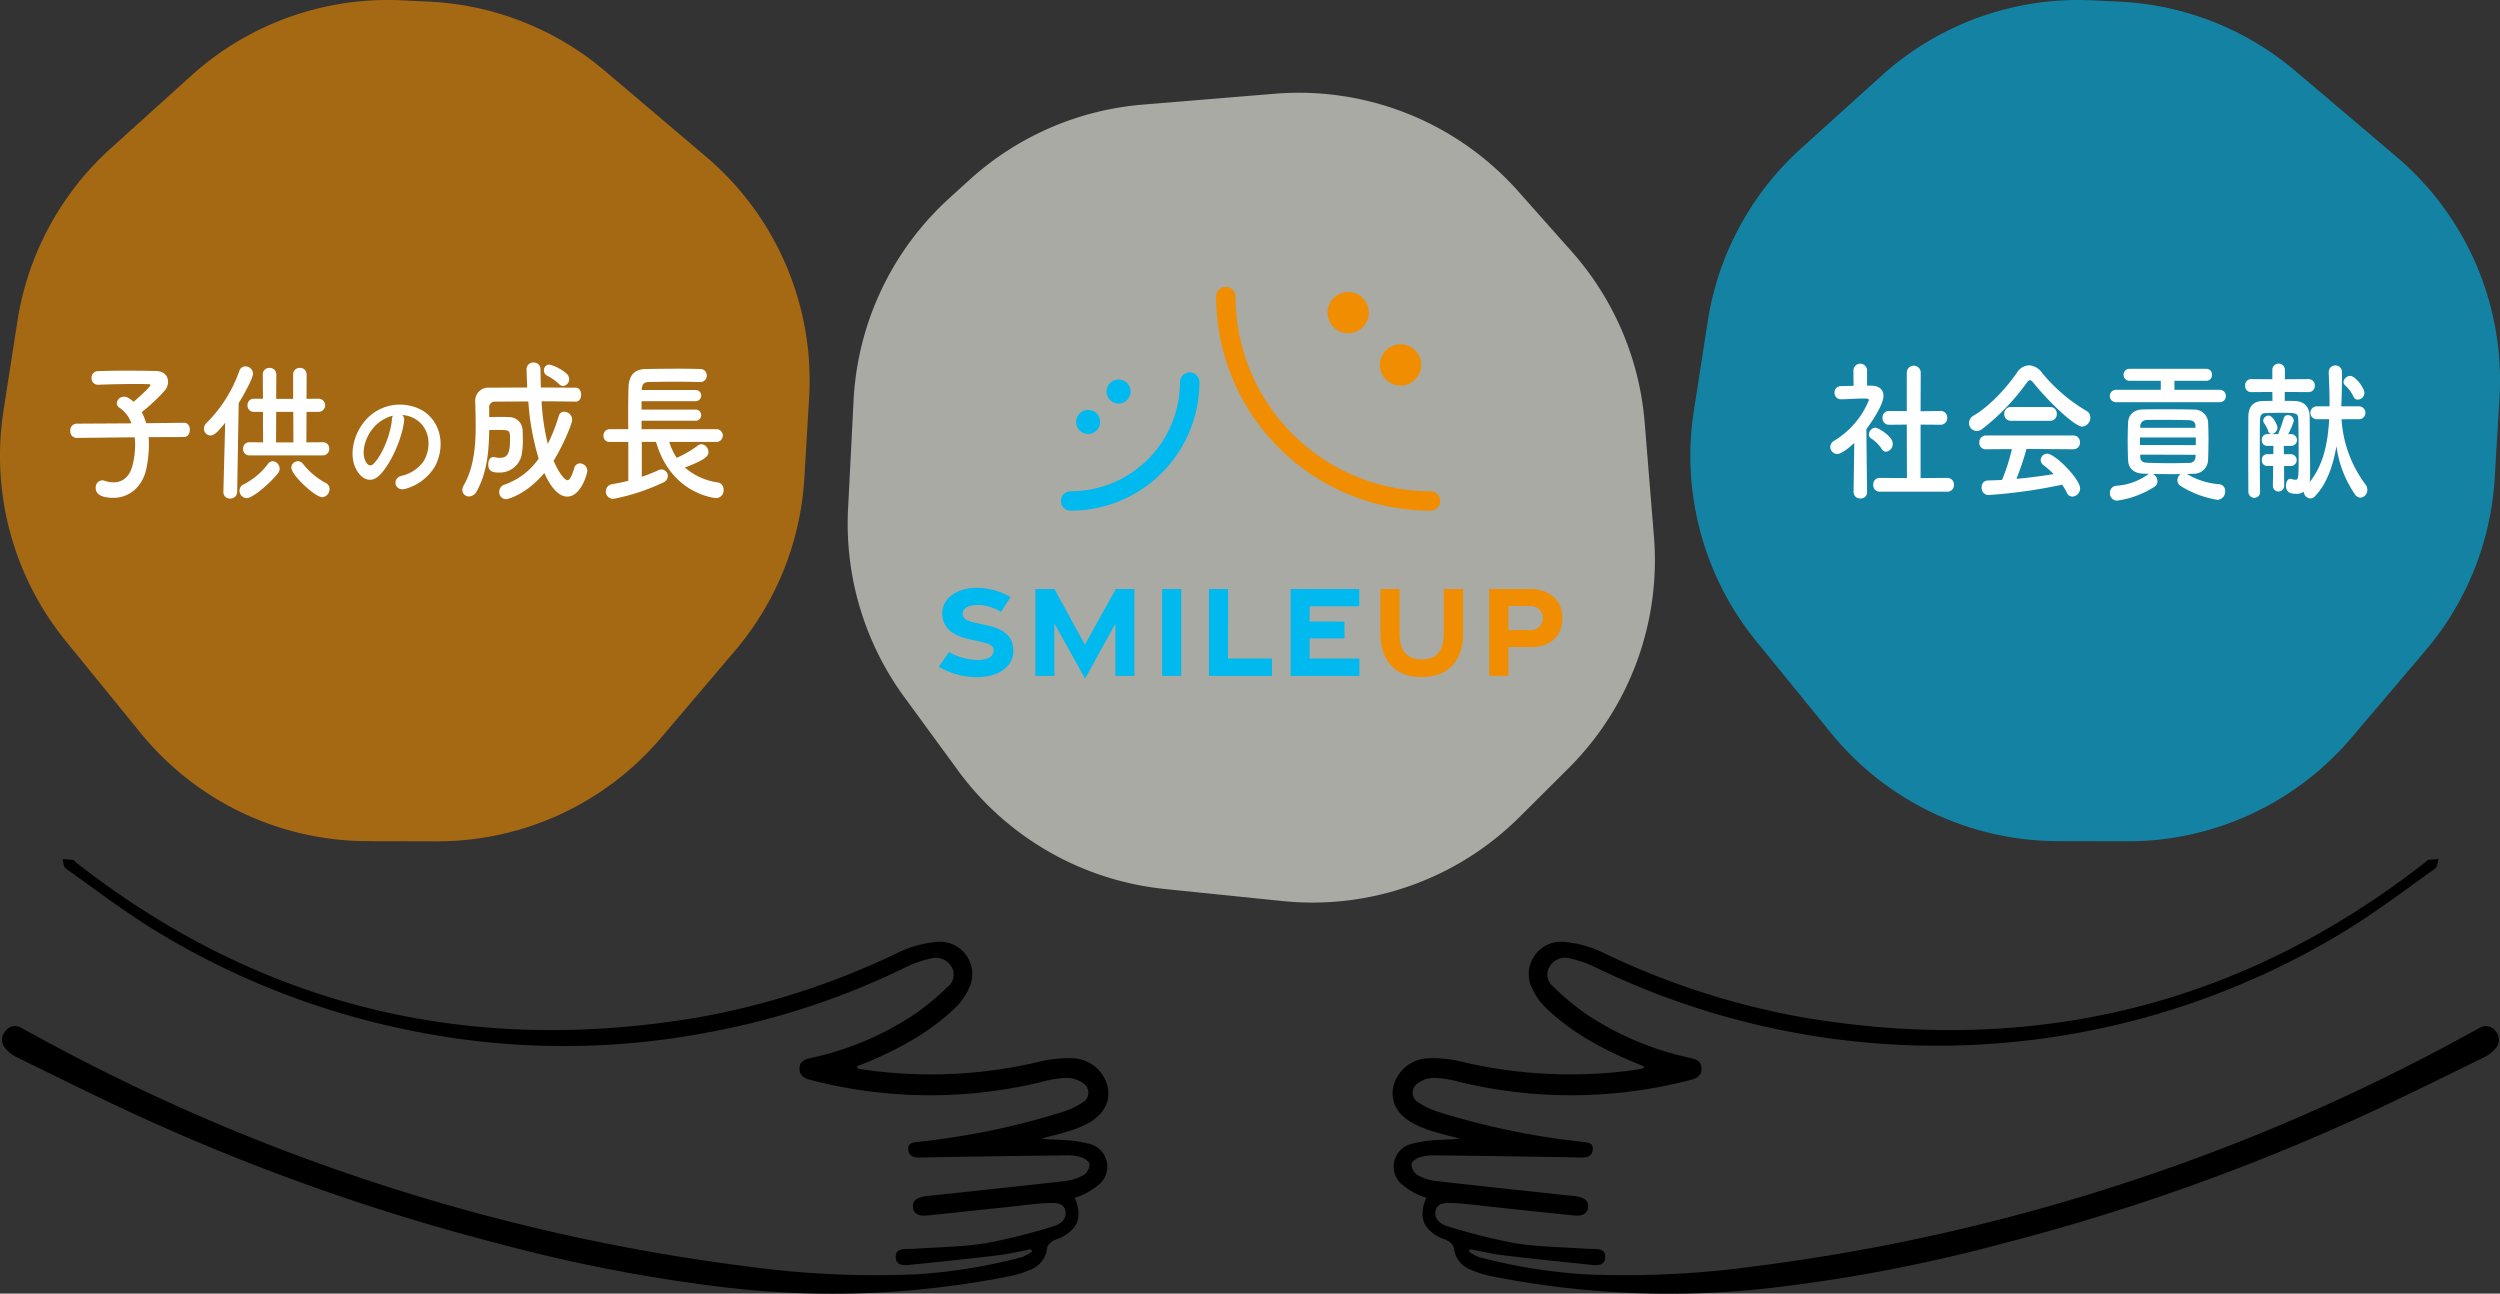 <svg xmlns="http://www.w3.org/2000/svg" xmlns:xlink="http://www.w3.org/1999/xlink" width="550.01" height="284.597" viewBox="0 0 550.01 284.597"><rect x="0" y="0" width="550.01" height="284.597" fill="#333333" stroke="none"/><defs><clipPath id="a"><rect width="550.01" height="284.597" fill="none"/></clipPath><clipPath id="c"><rect width="177.594" height="178.165" transform="translate(186.493 20.406)" fill="none"/></clipPath><clipPath id="d"><rect width="178.121" height="185.085" fill="none"/></clipPath><clipPath id="e"><rect width="178.121" height="185.085" transform="translate(371.889)" fill="none"/></clipPath></defs><g clip-path="url(#a)"><g clip-path="url(#a)"><path d="M361.652,234.574c-.65-.255-1.305-.5-1.949-.767-7.171-3-13.972-6.632-19.612-12.083a14.165,14.165,0,0,1-3.029-4.29,7.109,7.109,0,0,1,6.716-10.24,24.542,24.542,0,0,1,8.807,2.35,169.652,169.652,0,0,0,44.147,14.3c50.5,8.513,96.209-2.421,136.733-34.06.258-.2.486-.547.766-.594a22.4,22.4,0,0,1,2.264-.165c-.232.7-.246,1.7-.729,2.045-6.507,4.624-12.88,9.48-19.673,13.648a172.445,172.445,0,0,1-55.073,21.77A172.147,172.147,0,0,1,350.8,212.711a24.759,24.759,0,0,0-5.358-1.843,3.979,3.979,0,0,0-4.481,1.722,3.372,3.372,0,0,0,.752,4.473,58.238,58.238,0,0,0,6.881,5.78,65.979,65.979,0,0,0,22.97,9.846c1.4.32,2.794.625,2.777,2.443-.015,1.755-1.337,2.192-2.747,2.543a104.231,104.231,0,0,1-50.948.249,22.11,22.11,0,0,0-5.219-.787A6.192,6.192,0,0,0,312,238.268a2.463,2.463,0,0,0,.068,4.286,17.722,17.722,0,0,0,4.77,2.195,164.917,164.917,0,0,0,31.473,6.475c1.072.1,2.269.276,2.1,1.736s-1.227,1.728-2.6,1.7q-16.288-.308-32.579-.482a9.014,9.014,0,0,0-3.077.5c-.658.236-1.6.919-1.615,1.418a2.957,2.957,0,0,0,1.079,2.279,10.476,10.476,0,0,0,4.011,1.416c10.077,1.165,20.166,2.216,30.251,3.3.261.028.526.023.782.072,1.337.256,2.8.642,2.727,2.274-.076,1.747-1.529,2.131-3.026,1.979-6.057-.613-12.11-1.272-18.165-1.908-2.864-.3-5.724-.715-8.6-.832-1.42-.058-3.37-.158-3.764,1.709-.388,1.842,1.162,2.974,2.669,3.4a127.884,127.884,0,0,0,14.82,3.726c5.207.826,10.54.857,15.818,1.229.456.032.917.005,1.375.025,1.193.054,2.574.02,2.649,1.642.079,1.712-1.268,2.041-2.583,1.909-6.636-.666-13.27-1.358-19.891-2.148-2.434-.29-4.832-.874-7.247-1.324-.1.161-.2.323-.3.485a9.726,9.726,0,0,0,2.2,1.227,120.2,120.2,0,0,0,23.42,3.8,208.232,208.232,0,0,0,37.046-1.733,440.213,440.213,0,0,0,78.518-17.337,439.522,439.522,0,0,0,78.216-33.525c.977-.534,1.954-1.067,2.938-1.588a2.567,2.567,0,0,1,3.515.644,2.791,2.791,0,0,1,.077,3.788,8.227,8.227,0,0,1-2.6,2.02c-8.694,4.253-17.363,8.562-26.145,12.628a473.993,473.993,0,0,1-79.649,28.305,352.964,352.964,0,0,1-49.893,9.656,199.646,199.646,0,0,1-62.94-2.5,22.143,22.143,0,0,1-4.108-1.3,5.806,5.806,0,0,1-3.907-4.972c-.05-.481-.619-.993-1.071-1.325a9.336,9.336,0,0,0-1.614-.7c-4.064-1.9-5.157-4.7-3.347-8.929a9.67,9.67,0,0,1-1.768-.625,16.364,16.364,0,0,1-3.886-2.529,5.152,5.152,0,0,1,2.091-8.59,27.824,27.824,0,0,1,6.361-.954c1.469-.138,2.961-.027,4.487-.315-1.934-.511-3.888-.959-5.795-1.556a25,25,0,0,1-4.184-1.66c-3.647-1.917-5.209-4.756-4.6-8.068a8.189,8.189,0,0,1,7.568-6.363,26.377,26.377,0,0,1,7.184.676,103.672,103.672,0,0,0,37.845,1.965c.837-.116,1.666-.282,2.5-.424l.042-.469"/><path d="M188.586,234.574c.65-.255,1.305-.5,1.949-.767,7.171-3,13.972-6.632,19.612-12.083a14.165,14.165,0,0,0,3.029-4.29,7.109,7.109,0,0,0-6.716-10.24,24.543,24.543,0,0,0-8.807,2.35,169.652,169.652,0,0,1-44.147,14.3c-50.5,8.513-96.209-2.421-136.733-34.06-.258-.2-.486-.548-.766-.594a22.11,22.11,0,0,0-2.264-.165c.232.7.246,1.7.729,2.045,6.507,4.624,12.88,9.48,19.673,13.648a172.445,172.445,0,0,0,55.073,21.77,168.6,168.6,0,0,0,67.119.535,168.063,168.063,0,0,0,43.1-14.31,24.76,24.76,0,0,1,5.358-1.843,3.979,3.979,0,0,1,4.481,1.722,3.372,3.372,0,0,1-.752,4.473,58.238,58.238,0,0,1-6.881,5.78,65.979,65.979,0,0,1-22.97,9.846c-1.4.32-2.794.625-2.777,2.443.015,1.755,1.337,2.192,2.747,2.543a104.231,104.231,0,0,0,50.948.249,22.11,22.11,0,0,1,5.219-.787,6.192,6.192,0,0,1,3.422,1.131,2.463,2.463,0,0,1-.068,4.286,17.722,17.722,0,0,1-4.77,2.195,164.917,164.917,0,0,1-31.473,6.475c-1.072.1-2.269.276-2.1,1.736s1.227,1.728,2.6,1.7q16.288-.308,32.579-.482a9.014,9.014,0,0,1,3.077.5c.658.236,1.6.919,1.615,1.418a2.957,2.957,0,0,1-1.079,2.279,10.476,10.476,0,0,1-4.011,1.416c-10.077,1.165-20.166,2.216-30.251,3.3-.261.028-.526.023-.782.072-1.337.256-2.8.642-2.727,2.274.076,1.747,1.529,2.131,3.026,1.979,6.057-.613,12.11-1.272,18.165-1.908,2.864-.3,5.724-.715,8.6-.832,1.42-.058,3.37-.158,3.764,1.709.388,1.842-1.162,2.974-2.669,3.4a127.884,127.884,0,0,1-14.82,3.726c-5.207.826-10.54.857-15.818,1.229-.456.032-.917.005-1.375.025-1.193.055-2.574.02-2.649,1.642-.079,1.712,1.268,2.041,2.583,1.909,6.636-.666,13.27-1.358,19.891-2.148,2.434-.29,4.832-.874,7.247-1.324.1.161.2.323.3.485a9.726,9.726,0,0,1-2.195,1.227,120.2,120.2,0,0,1-23.42,3.8,208.232,208.232,0,0,1-37.046-1.733A440.213,440.213,0,0,1,85.9,261.289,439.49,439.49,0,0,1,7.684,227.764c-.977-.534-1.954-1.067-2.938-1.588a2.567,2.567,0,0,0-3.515.644,2.791,2.791,0,0,0-.077,3.788,8.227,8.227,0,0,0,2.6,2.02c8.694,4.253,17.363,8.562,26.145,12.628a473.993,473.993,0,0,0,79.649,28.305,352.965,352.965,0,0,0,49.893,9.656,199.646,199.646,0,0,0,62.94-2.5,22.143,22.143,0,0,0,4.108-1.3,5.806,5.806,0,0,0,3.907-4.972c.051-.481.619-.993,1.071-1.325a9.335,9.335,0,0,1,1.614-.7c4.064-1.9,5.157-4.7,3.347-8.929a9.671,9.671,0,0,0,1.768-.625,16.364,16.364,0,0,0,3.886-2.529,5.152,5.152,0,0,0-2.091-8.59,27.824,27.824,0,0,0-6.361-.954c-1.469-.138-2.961-.027-4.487-.315,1.934-.511,3.888-.959,5.795-1.556a25,25,0,0,0,4.184-1.66c3.647-1.917,5.209-4.756,4.6-8.068a8.189,8.189,0,0,0-7.568-6.363,26.377,26.377,0,0,0-7.184.676,103.672,103.672,0,0,1-37.845,1.965c-.836-.116-1.666-.282-2.5-.424l-.042-.469"/><g opacity="0.6"><g clip-path="url(#c)"><path d="M280.457,20.624,251.4,23.017a64.543,64.543,0,0,0-38.085,16.534l-4.443,4.033A64.548,64.548,0,0,0,187.789,88.1l-1.213,23.861a64.555,64.555,0,0,0,12.359,41.375l11.795,16.132a64.549,64.549,0,0,0,45.523,26.112l25.907,2.655a64.545,64.545,0,0,0,52.114-18.462l10.8-10.75a64.545,64.545,0,0,0,18.8-50.978l-2.04-25.1a64.549,64.549,0,0,0-16.08-37.639L334.007,42.083a64.544,64.544,0,0,0-53.55-21.459" fill="#f7faef"/></g></g><g opacity="0.6"><g clip-path="url(#d)"><path d="M155.316,34.46,133.076,15.6A64.537,64.537,0,0,0,94.454.366L88.461.076a64.547,64.547,0,0,0-46.383,16.57L24.348,32.66a64.551,64.551,0,0,0-20.517,38L.764,90.4A64.55,64.55,0,0,0,14.49,141.057l16.441,20.2a64.544,64.544,0,0,0,49.9,23.8l15.238.036a64.546,64.546,0,0,0,49.34-22.753l16.307-19.192a64.551,64.551,0,0,0,15.244-37.985L178.008,87.5A64.543,64.543,0,0,0,155.316,34.46" fill="#f18d00"/></g></g><g opacity="0.6"><g clip-path="url(#e)"><path d="M527.205,34.46,504.965,15.6A64.54,64.54,0,0,0,466.343.366L460.35.076a64.546,64.546,0,0,0-46.383,16.57L396.237,32.66a64.546,64.546,0,0,0-20.517,38L372.653,90.4a64.55,64.55,0,0,0,13.725,50.654l16.442,20.2a64.544,64.544,0,0,0,49.9,23.8l15.238.036A64.55,64.55,0,0,0,517.3,162.332l16.3-19.192a64.552,64.552,0,0,0,15.245-37.985L549.9,87.5A64.546,64.546,0,0,0,527.205,34.46" fill="#00b9ef"/></g></g><path d="M32.7,96.176a15.2,15.2,0,0,1,.06,1.685,26.114,26.114,0,0,1-.606,5.426c-.759,3.472-3.427,6.236-7.218,6.236-3.032,0-3.882-1.079-3.882-2.191a1.533,1.533,0,0,1,1.426-1.652,1.854,1.854,0,0,1,.576.1,5.985,5.985,0,0,0,1.941.337c2,0,3.517-1.247,4.155-3.708a18.274,18.274,0,0,0,.576-4.482,15.583,15.583,0,0,0-.091-1.72l-12.768.135h-.03a1.414,1.414,0,0,1-1.365-1.55,1.43,1.43,0,0,1,1.395-1.584l12.04-.068A6.875,6.875,0,0,0,26.3,89.705a1.138,1.138,0,0,1-.607-.978,1.581,1.581,0,0,1,1.608-1.449,1.931,1.931,0,0,1,.818.2,7.409,7.409,0,0,1,1.274.91c.667-.539,3.7-3.235,3.7-3.674,0-.135-.152-.2-.516-.2-.788-.034-1.7-.034-2.639-.034-2.637,0-5.731.068-8.339.169h-.061a1.4,1.4,0,0,1-1.394-1.483,1.432,1.432,0,0,1,1.425-1.517c1.88-.067,4.215-.1,6.49-.1s4.518.034,6.217.068c1.85.033,2.7,1.146,2.7,2.359a3.052,3.052,0,0,1-.728,1.955,42.938,42.938,0,0,1-5.064,4.752,12.171,12.171,0,0,1,.97,2.427l8.339-.1h.031c.849,0,1.243.775,1.243,1.55s-.424,1.584-1.274,1.584Z" fill="#fff"/><path d="M49.542,93.008c-1.849,2.325-2.547,2.8-3.245,2.8a1.47,1.47,0,0,1-1.425-1.517,1.648,1.648,0,0,1,.515-1.179,30.43,30.43,0,0,0,7.248-11.46A1.437,1.437,0,0,1,54,80.6a1.682,1.682,0,0,1,1.668,1.652c0,.809-1.668,4.01-3.154,6.437l-.334,19.482a1.5,1.5,0,0,1-1.546,1.516,1.4,1.4,0,0,1-1.487-1.449v-.067Zm4.732,16.582a1.634,1.634,0,0,1-1.578-1.651,1.532,1.532,0,0,1,.91-1.382,15.273,15.273,0,0,0,5.337-4.483,1.324,1.324,0,0,1,1.062-.606,1.661,1.661,0,0,1,1.517,1.617,1.519,1.519,0,0,1-.334.977c-1.578,2.09-5.551,5.528-6.914,5.528m.605-9.4a1.372,1.372,0,0,1-1.394-1.45,1.347,1.347,0,0,1,1.365-1.449h.029l3,.034-.03-6.707h-2a1.371,1.371,0,0,1-1.394-1.45,1.353,1.353,0,0,1,1.394-1.449h2l-.03-5.325a1.4,1.4,0,0,1,1.486-1.45,1.413,1.413,0,0,1,1.485,1.45l-.029,5.358h3.73V82.391a1.4,1.4,0,0,1,1.486-1.45,1.413,1.413,0,0,1,1.485,1.45l-.029,5.358,2.637-.033H70.1a1.45,1.45,0,0,1-.031,2.9H67.436L67.4,97.322l3.579-.034h.03a1.378,1.378,0,0,1,1.425,1.449,1.4,1.4,0,0,1-1.455,1.45Zm9.645-9.572h-3.76l-.031,6.707h3.821ZM64.1,102.883a1.444,1.444,0,0,1,1.456-1.415,1.335,1.335,0,0,1,1.061.539,16.05,16.05,0,0,0,5.035,4.247A1.438,1.438,0,0,1,72.5,107.6a1.762,1.762,0,0,1-1.607,1.787c-1.547,0-6.794-4.854-6.794-6.5" fill="#fff"/><path d="M88.895,92.645c-.42,3.71-2.787,9.231-5.311,11.831-2.026,2.074-4.234.935-5.392-1.577-1.657-3.623.1-9.057,3.63-11.773a10.065,10.065,0,0,1,11.36-.672c4.076,2.717,4.734,8.092,2.446,12.269a11.042,11.042,0,0,1-6.417,4.821c-2.315.672-3.129-2.279-.868-2.863a8.071,8.071,0,0,0,4.892-3.272c1.867-3.272,1.157-7.1-1.446-8.939A6.36,6.36,0,0,0,88.528,91.3a1.566,1.566,0,0,1,.367,1.344m-5.838.555c-2.446,2.1-3.76,5.989-2.655,8.238.394.847,1.077,1.285,1.734.643,1.973-1.929,3.814-6.573,4.078-9.728a2.243,2.243,0,0,1,.236-.906A8.357,8.357,0,0,0,83.057,93.2" fill="#fff"/><path d="M126.67,88.357c-2.488-.034-5-.067-7.522-.067a50.3,50.3,0,0,0,1.365,9.369,37.285,37.285,0,0,0,2.426-6.167,1.2,1.2,0,0,1,1.183-.911,1.8,1.8,0,0,1,1.759,1.72c0,1.078-2.335,6.336-4.094,9.066,1.789,4.011,2.911,4.281,3.033,4.281.516,0,.94-.81,1.516-2.629a1.308,1.308,0,0,1,1.243-1.079,1.7,1.7,0,0,1,1.638,1.651c0,.574-1.395,5.663-4.428,5.663-.909,0-2.911-.472-5.034-5.191-4.186,4.921-8.159,5.764-8.431,5.764a1.53,1.53,0,0,1-1.486-1.618,1.622,1.622,0,0,1,1.153-1.584,15.243,15.243,0,0,0,7.52-5.73,56.109,56.109,0,0,1-2.275-12.572c-2.516,0-5,.034-7.368.034a1.233,1.233,0,0,0-1.245,1.382v2.022c.729-.034,1.517-.034,2.306-.034.758,0,1.516,0,2.092.034a2.962,2.962,0,0,1,2.943,2.865c.029.4.06,1.146.06,1.989a15.848,15.848,0,0,1-.3,3.64,4.9,4.9,0,0,1-4.943,3.707c-1.485,0-2.365-.3-2.365-1.82,0-.809.394-1.584,1.122-1.584a1.12,1.12,0,0,1,.334.034,5.421,5.421,0,0,0,1.061.135c1.638,0,2.274-.843,2.274-3.978,0-2.123,0-2.157-2.608-2.157-.636,0-1.3,0-1.972.034-.06,4.449-.423,9.269-2.759,13.482a1.989,1.989,0,0,1-1.668,1.112,1.432,1.432,0,0,1-1.485-1.415,2.026,2.026,0,0,1,.3-1.011c2.243-3.877,2.638-8.7,2.638-13.145,0-1.787-.061-3.539-.091-5.123v-.068a2.87,2.87,0,0,1,3.062-3.168c2.67,0,5.52-.034,8.371-.034-.06-1.044-.151-3.91-.151-4.078a1.469,1.469,0,0,1,1.576-1.416,1.43,1.43,0,0,1,1.487,1.517c.03,1.281.03,2.6.091,3.977,2.638,0,5.216.034,7.642.034.819,0,1.214.775,1.214,1.551s-.395,1.516-1.154,1.516Zm-3.7-3.876a10.785,10.785,0,0,0-2.578-1.82,1.275,1.275,0,0,1-.728-1.18,1.232,1.232,0,0,1,1.213-1.281,9.61,9.61,0,0,1,3.761,1.989,1.685,1.685,0,0,1,.576,1.213,1.481,1.481,0,0,1-1.305,1.517,1.344,1.344,0,0,1-.939-.438" fill="#fff"/><path d="M147.239,97.221a13.4,13.4,0,0,0,1.638,3.506A23.1,23.1,0,0,0,153.548,98a1.238,1.238,0,0,1,.788-.27,1.689,1.689,0,0,1,1.516,1.719c0,.606-.03,1.516-5.185,3.4a14.049,14.049,0,0,0,7.308,3.3,1.528,1.528,0,0,1,1.214,1.618,1.687,1.687,0,0,1-1.608,1.82c-.06,0-9.887-.708-13.253-12.37H141.2v7.685a37.854,37.854,0,0,0,3.64-1.45,1.752,1.752,0,0,1,.667-.168,1.426,1.426,0,0,1,1.425,1.416,1.653,1.653,0,0,1-1.092,1.483,45.78,45.78,0,0,1-10.918,3.572,1.628,1.628,0,0,1-.272-3.235c1.183-.2,2.426-.439,3.578-.742V97.221h-4.155a1.269,1.269,0,0,1-1.3-1.348,1.353,1.353,0,0,1,1.3-1.449h4.155c-.03-1.079-.03-2.225-.03-3.4,0-1.888.03-3.809.061-5.461.06-2.864,1.122-4.347,3.912-4.381,2.213-.034,4.761-.068,7.249-.068,1.607,0,3.214.034,4.64.068a1.389,1.389,0,0,1,1.425,1.416,1.372,1.372,0,0,1-1.4,1.449h-.06c-1.638-.034-3.457-.067-5.247-.067-2.183,0-4.336.033-6.156.067-1.061.034-1.4.674-1.426,1.651v.1h11.919a1.233,1.233,0,0,1,0,2.461H141.144V90.11h11.979a1.233,1.233,0,0,1,0,2.46H141.144v1.854h16.619a1.408,1.408,0,0,1,0,2.8Z" fill="#fff"/><path d="M410.768,108.276a1.354,1.354,0,0,1-1.456,1.382,1.407,1.407,0,0,1-1.517-1.382v-.034l.152-10.786c-1.061,1.012-2.851,2.427-3.73,2.427a1.562,1.562,0,0,1-1.547-1.55,1.628,1.628,0,0,1,.88-1.382,18.735,18.735,0,0,0,7.611-8.9c0-.337-.454-.37-.667-.37h-.545c-1.729,0-3.033.134-4.913.168h-.031a1.389,1.389,0,0,1-1.394-1.449,1.365,1.365,0,0,1,1.364-1.45c.94-.033,1.88-.033,2.82-.067l-.029-3.37a1.5,1.5,0,1,1,3,0v3.336h1c1.759.034,2.608.978,2.608,2.258,0,1.753-2.3,5.36-3.76,7.281.03,5.224.152,13.852.152,13.852Zm3.214-9.5a7.812,7.812,0,0,0-2.334-2.326.988.988,0,0,1-.487-.842,1.562,1.562,0,0,1,1.426-1.517c.577,0,3.821,1.854,3.821,3.505a1.732,1.732,0,0,1-1.485,1.787,1.1,1.1,0,0,1-.941-.607m-.455,9.4a1.409,1.409,0,0,1-1.4-1.517,1.391,1.391,0,0,1,1.4-1.517l6.005.034-.03-11.763-3.943.034a1.409,1.409,0,0,1-1.395-1.517,1.386,1.386,0,0,1,1.365-1.517h.03l3.943.034V82.02a1.532,1.532,0,1,1,3.063,0l-.03,8.46,4.4-.068h.031a1.415,1.415,0,0,1,1.425,1.517,1.44,1.44,0,0,1-1.456,1.517l-4.4-.034v11.763l5.883-.034a1.44,1.44,0,0,1,1.456,1.517,1.422,1.422,0,0,1-1.456,1.517Z" fill="#fff"/><path d="M447.381,84.245c-.333-.4-.577-.607-.789-.607s-.424.2-.727.607a49.238,49.238,0,0,1-9.735,10.111,2.12,2.12,0,0,1-1.274.472,1.746,1.746,0,0,1-1.668-1.786,1.863,1.863,0,0,1,.97-1.584c3.519-2.023,7.279-6.134,9.584-9.471a3.308,3.308,0,0,1,2.638-1.618,3.782,3.782,0,0,1,2.851,1.618,36.5,36.5,0,0,0,9.826,8.426,1.61,1.61,0,0,1,.819,1.449,1.946,1.946,0,0,1-1.789,1.989c-1.638,0-7.339-5.427-10.706-9.606m-1.547,14.527a59.435,59.435,0,0,1-2.214,6.572c2.79-.236,5.55-.607,8.189-1.045a20.573,20.573,0,0,0-2.215-1.955,1.4,1.4,0,0,1-.636-1.146,1.44,1.44,0,0,1,1.425-1.382c1.79,0,7.248,5.629,7.248,7.618a1.819,1.819,0,0,1-1.7,1.82,1.372,1.372,0,0,1-1.243-.91,15.186,15.186,0,0,0-1-1.719,112.431,112.431,0,0,1-16.316,2.292,1.539,1.539,0,0,1-1.395-1.686,1.366,1.366,0,0,1,1.243-1.516c1.061-.034,2.153-.067,3.246-.135a42.266,42.266,0,0,0,2.152-6.775l-5.731.034a1.362,1.362,0,0,1-1.426-1.449,1.471,1.471,0,0,1,1.426-1.584h19.258a1.449,1.449,0,0,1,1.456,1.55,1.413,1.413,0,0,1-1.456,1.483Zm-3.457-6.2a1.415,1.415,0,0,1-1.425-1.517,1.433,1.433,0,0,1,1.425-1.516h8.7a1.433,1.433,0,0,1,1.425,1.516,1.415,1.415,0,0,1-1.425,1.517Z" fill="#fff"/><path d="M465.374,88.491a1.374,1.374,0,0,1,0-2.729H475.38V83.773H468.5a1.279,1.279,0,0,1-1.3-1.315,1.26,1.26,0,0,1,1.3-1.314h16.923a1.206,1.206,0,0,1,1.214,1.314,1.223,1.223,0,0,1-1.214,1.315h-7.036v1.989h10.069a1.37,1.37,0,0,1,0,2.729ZM471.53,104.2c-2.155-.034-3.276-1.281-3.336-2.932-.061-1.281-.091-2.764-.091-4.247,0-1.45.03-2.932.091-4.113.06-1.347.939-2.8,3.275-2.83,1.577-.034,3.216-.034,4.883-.034,2.031,0,4.155,0,6.307.067a3.033,3.033,0,0,1,3.125,2.6c.06,1.213.091,2.494.091,3.775,0,1.651-.031,3.269-.091,4.786a3.147,3.147,0,0,1-3.276,2.965c-.456,0-.94.034-1.4.034.091.034.154.1.243.135a16.249,16.249,0,0,0,6.825,2.123,1.431,1.431,0,0,1,1.363,1.551,1.777,1.777,0,0,1-1.7,1.887,22.081,22.081,0,0,1-8.127-3.067,1.473,1.473,0,0,1-.668-1.247,1.58,1.58,0,0,1,.728-1.348H477.96c-1.487,0-2.943,0-4.339-.034a1.836,1.836,0,0,1,1.033,1.618,1.376,1.376,0,0,1-.638,1.18,20.3,20.3,0,0,1-8.219,3.067,1.582,1.582,0,0,1-1.607-1.652,1.523,1.523,0,0,1,1.456-1.617,13.429,13.429,0,0,0,6.823-2.427,1.725,1.725,0,0,1,.334-.2Zm11.555-7.954H470.8v1.651l12.283.034Zm-.062-2.528c-.03-.775-.454-1.247-1.455-1.281-1.729-.034-3.761-.068-5.732-.068-1.214,0-2.426,0-3.517.034a1.4,1.4,0,0,0-1.457,1.315v.4h12.161Zm.03,6.336-12.191-.033v.471c.03.944.607,1.281,1.487,1.315,1.667.067,3.487.1,5.337.1,1.335,0,2.668-.034,3.913-.068a1.313,1.313,0,0,0,1.424-1.314Z" fill="#fff"/><path d="M515.149,92.233a26.64,26.64,0,0,0,5.246,14.325,1.875,1.875,0,0,1,.424,1.179,1.675,1.675,0,0,1-1.516,1.753,1.566,1.566,0,0,1-1.212-.742,24.359,24.359,0,0,1-4.064-10.617c-.759,4.416-2.123,8.325-4.732,11.056a1.385,1.385,0,0,1-1,.471,1.554,1.554,0,0,1-1.456-1.483,2.688,2.688,0,0,1-1.638.472c-1.334,0-2.275-.337-2.275-1.786,0-.776.334-1.517.971-1.517a.531.531,0,0,1,.212.034,3.294,3.294,0,0,0,.849.169c.7,0,.758-.237.758-5.36,0-2.764-.029-6.1-.091-8.021-.06-1.281-.394-1.349-3.608-1.349-1.274,0-2.608.034-3.669.068-.729,0-1.092.472-1.123,1.281-.06,1.517-.06,4.011-.06,6.639,0,3.607.029,7.415.06,9.336v.034a1.246,1.246,0,0,1-1.243,1.348,1.328,1.328,0,0,1-1.335-1.382c0-1.752-.03-4.853-.03-8.021s.03-6.437.03-8.46c.031-2.09.94-3.4,3.245-3.438l2.063-.034-.031-1.954-4.7.033h-.031a1.3,1.3,0,0,1-1.243-1.415,1.313,1.313,0,0,1,1.274-1.45l4.7.034V81.38a1.38,1.38,0,1,1,2.76,0v2.056L507.9,83.4a1.365,1.365,0,0,1,1.365,1.45,1.33,1.33,0,0,1-1.334,1.415H507.9l-5.246-.033v1.954c.758,0,1.516,0,2.244.034,2.153.1,3.215,1.382,3.245,3.472,0,.539.03,7.111.061,8.257.029.607.029,1.517.029,2.393V104.6a6.329,6.329,0,0,1-.12,1.483c3.032-3.774,4.033-8.561,4.306-13.852H509.6a1.42,1.42,0,0,1,0-2.831h2.912v-.775c0-2.157-.091-4.349-.182-6.573v-.1a1.46,1.46,0,1,1,2.911.034c0,2.426-.03,4.921-.151,7.415h4.064a1.427,1.427,0,0,1,0,2.831Zm-12.617,14.561a1.268,1.268,0,0,1-1.243,1.347,1.249,1.249,0,0,1-1.244-1.347v-.034l.061-4.247h-1.364a1.16,1.16,0,0,1-1.123-1.281,1.172,1.172,0,0,1,1.123-1.315h1.394l.031-1.819h-1.425a1.161,1.161,0,0,1-1.123-1.281,1.172,1.172,0,0,1,1.123-1.315h2.486l.091-.3c.364-.91.637-1.651,1.122-3.2a.9.9,0,0,1,.88-.674,1.321,1.321,0,0,1,1.334,1.247,16.645,16.645,0,0,1-1.243,2.932h.758a1.307,1.307,0,0,1,0,2.6h-1.729l.031,1.819h1.637a1.307,1.307,0,0,1,0,2.6H502.5l.03,4.247Zm-3.517-11.966a7.168,7.168,0,0,0-.941-1.786,1.08,1.08,0,0,1-.151-.5,1.2,1.2,0,0,1,1.183-1.113c.939,0,1.941,2.09,1.941,2.629a1.424,1.424,0,0,1-1.244,1.416.835.835,0,0,1-.788-.641m19.712-6.909a1.013,1.013,0,0,1-.94-.641,7.6,7.6,0,0,0-1.88-2.527,1.093,1.093,0,0,1-.334-.708,1.536,1.536,0,0,1,1.456-1.348c1.213,0,3.154,2.73,3.154,3.707a1.533,1.533,0,0,1-1.456,1.517" fill="#fff"/><path d="M206.542,146.713l2.256-3.257a13.017,13.017,0,0,0,6.414,1.733c2.037,0,3.31-.734,3.384-1.94.07-1.156-.655-1.578-2.918-2.077l-2.373-.524c-4.275-.945-5.993-2.892-6-5.785-.007-3.182,3.236-5.537,7.446-5.544a15.07,15.07,0,0,1,7.576,2.055l-2.111,3.249a9.94,9.94,0,0,0-5.062-1.525c-1.972-.006-3.362.669-3.354,1.89.006,1.076.826,1.6,2.718,2.015l2.612.57c4.1.9,5.8,2.641,5.809,5.676.006,3.308-3.171,5.719-7.913,5.724a16.812,16.812,0,0,1-8.485-2.26" fill="#00b9ef"/><path d="M231.967,137.151V148.7h-4.178V129.576h4.187l6.7,12.246,6.815-12.246h4.075V148.7h-4.178V137.2l-6.664,12.1Z" fill="#00b9ef"/><rect width="4.202" height="19.127" transform="translate(255.674 129.577)" fill="#00b9ef"/><path d="M265.984,129.577h4.2l-.024,15.309h9.683V148.7H265.984Z" fill="#00b9ef"/><path d="M283.946,129.577H299.04v3.812H288.125v3.346l7.664.019v3.691h-7.664v4.439h10.94v3.82H283.946Z" fill="#00b9ef"/><path d="M303.7,139.335v-9.758h4.208v9.758c0,3.63,1.425,5.73,4.866,5.73,3.463,0,4.864-2.1,4.864-5.706v-9.782h4.256v9.782c0,5.882-3.148,9.6-9.12,9.6-6,0-9.074-3.685-9.074-9.62" fill="#f18d00"/><path d="M327.639,129.577h8.9c4.429,0,7.192,2.548,7.192,6.388,0,3.882-2.5,6.382-6.951,6.382h-4.939V148.7h-4.2Zm8.939,9.044a2.655,2.655,0,1,0,0-5.293h-4.736v5.293Z" fill="#f18d00"/><path d="M314.677,112.344a47.188,47.188,0,0,1-47.135-47.136,2.135,2.135,0,0,1,4.269,0,42.917,42.917,0,0,0,42.866,42.867,2.135,2.135,0,1,1,0,4.269" fill="#f18d00"/><path d="M299.821,71.984a4.538,4.538,0,1,1,0-6.418,4.539,4.539,0,0,1,0,6.418" fill="#f18d00"/><path d="M311.337,83.5a4.538,4.538,0,1,1,0-6.418,4.539,4.539,0,0,1,0,6.418" fill="#f18d00"/><path d="M235.6,112.344a2.135,2.135,0,1,1,0-4.269,24.037,24.037,0,0,0,24.01-24.01,2.134,2.134,0,0,1,4.269,0A28.31,28.31,0,0,1,235.6,112.344" fill="#00b9ef"/><path d="M244.226,88a2.637,2.637,0,1,0,0-3.729,2.636,2.636,0,0,0,0,3.729" fill="#00b9ef"/><path d="M237.536,94.692a2.637,2.637,0,1,0,0-3.729,2.636,2.636,0,0,0,0,3.729" fill="#00b9ef"/></g></g></svg>